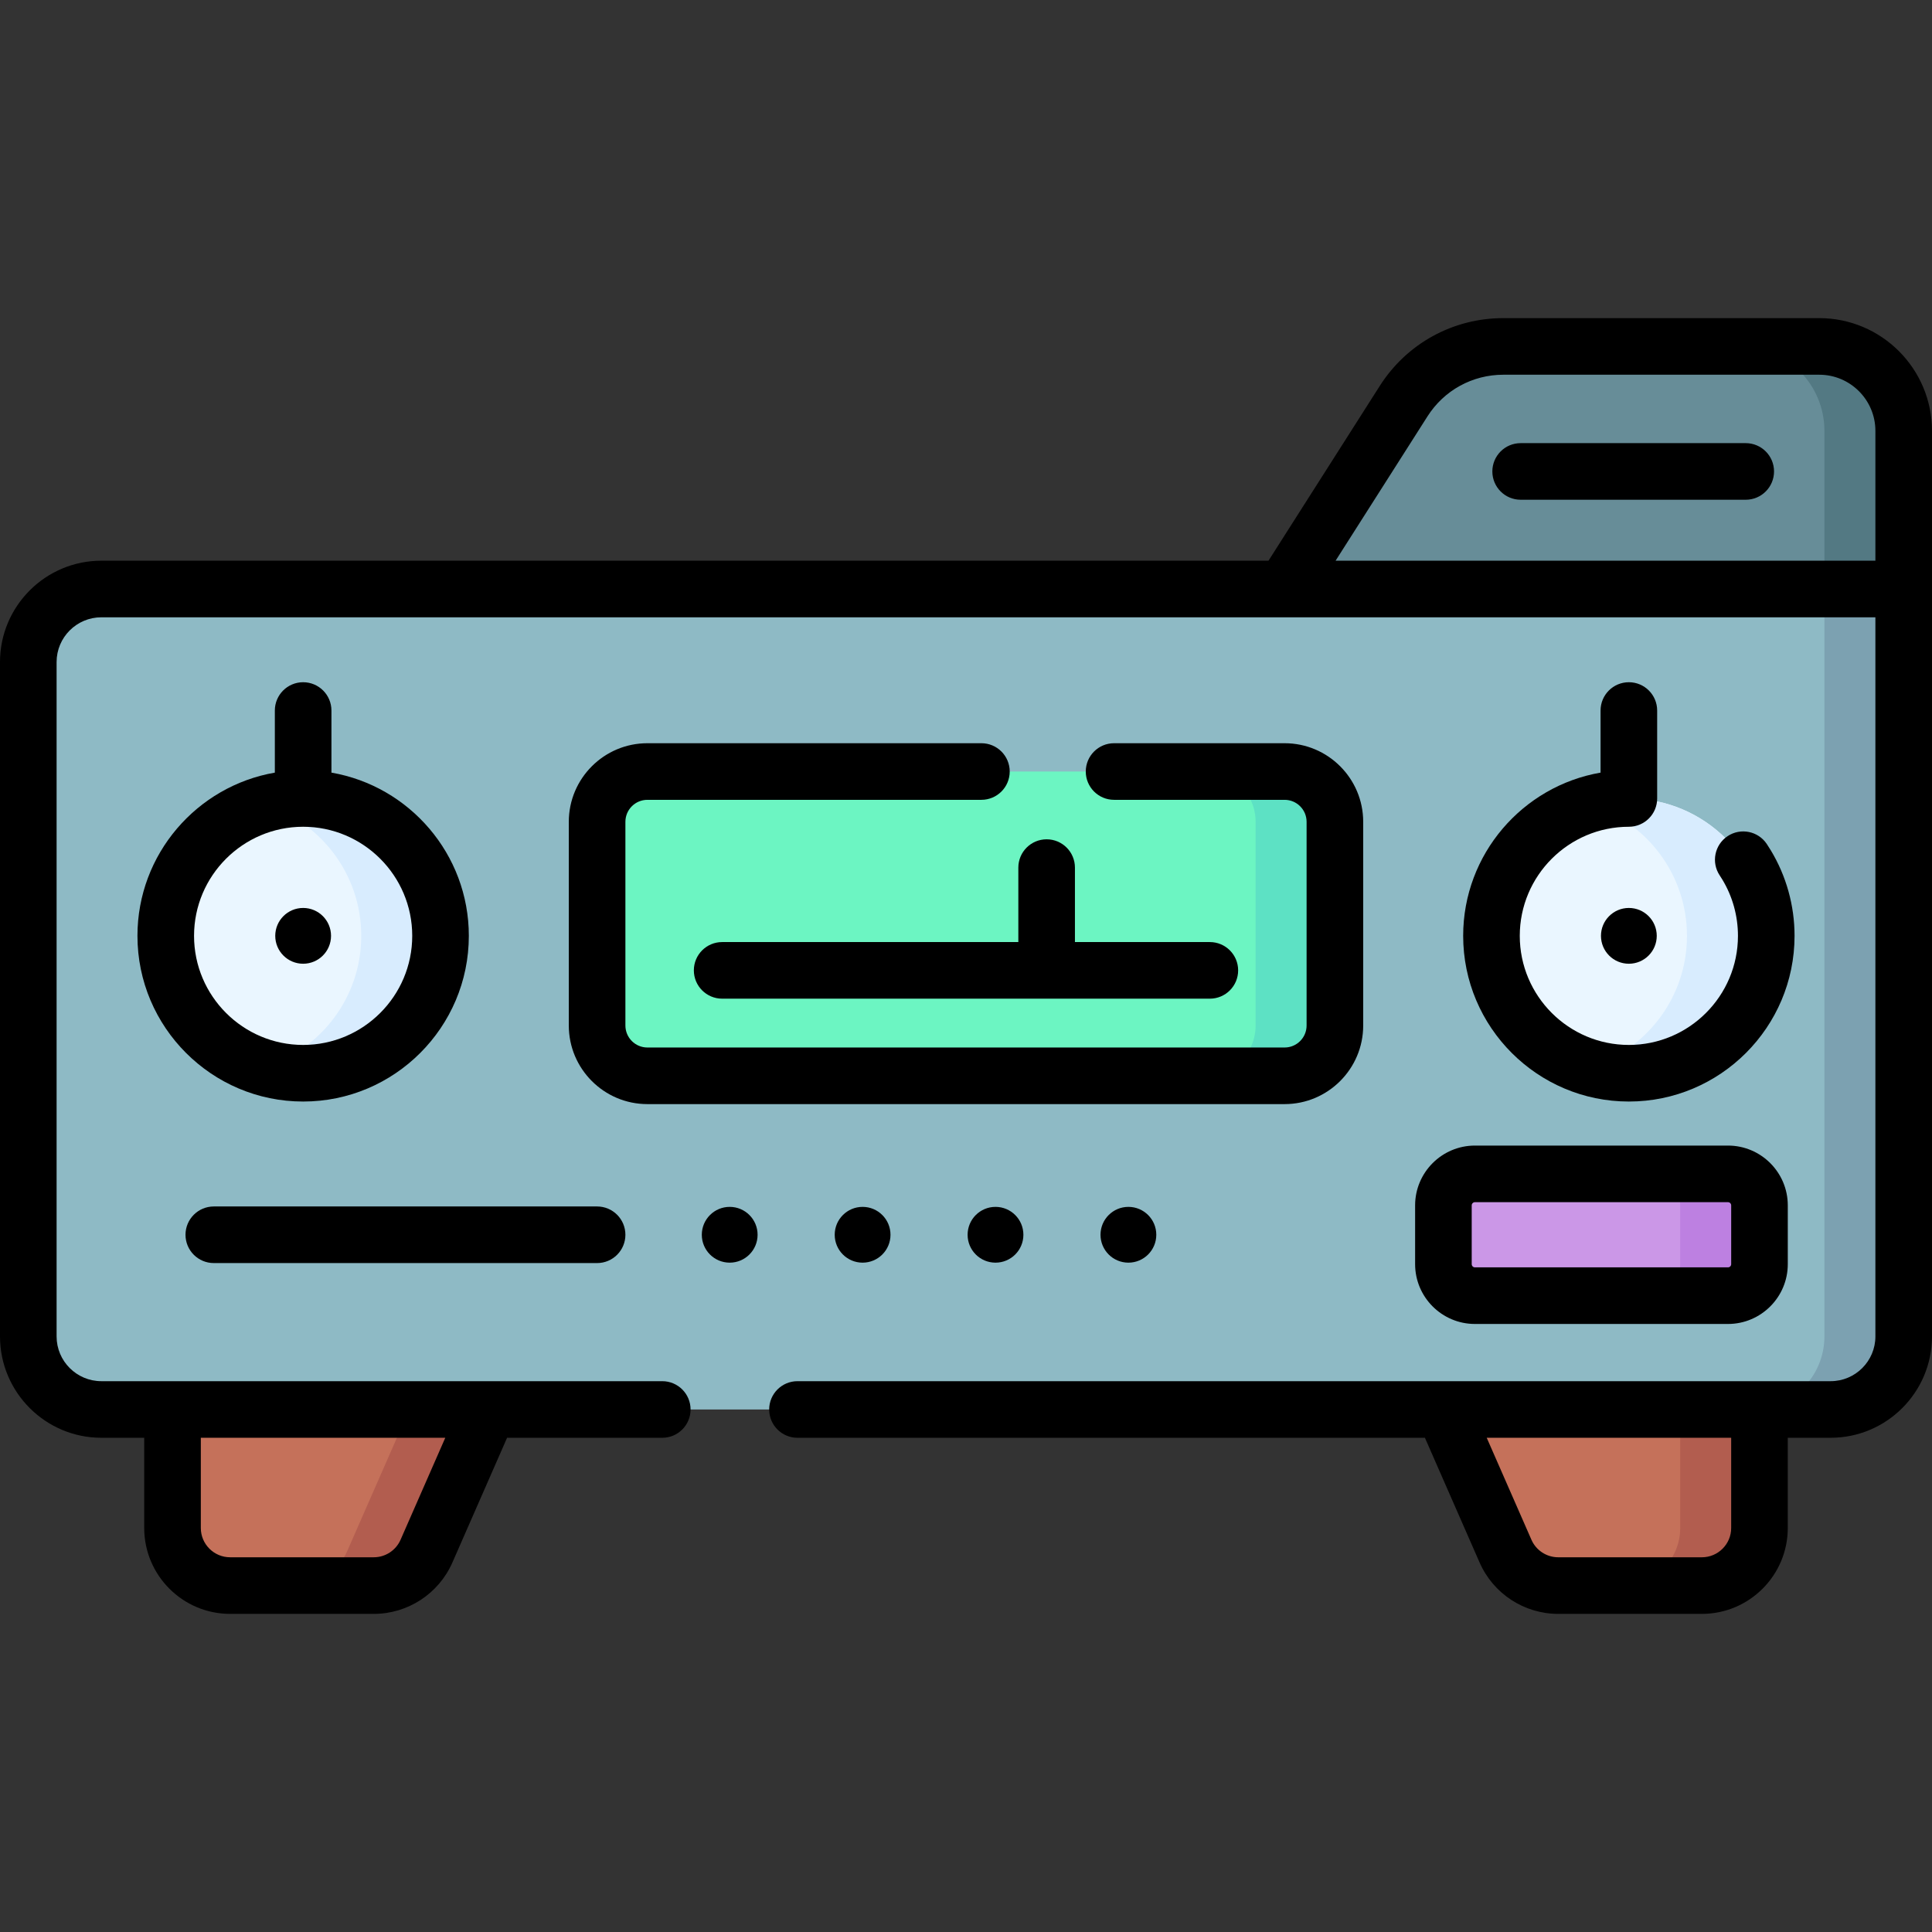 <svg id="Capa_1" enable-background="new 0 0 512 512" height="512" viewBox="0 0 512 512" width="512" xmlns="http://www.w3.org/2000/svg"><rect x="0" y="0" width="512" height="512" fill="#333333" stroke="none"/><g><g><path d="m485.14 373.526h-458.28c-10.692 0-19.36-8.668-19.36-19.36v-178.715c0-10.692 8.668-19.36 19.36-19.36h477.64v198.075c0 10.692-8.668 19.36-19.36 19.36z" fill="#8ebac5"/><path d="m483.49 156.091v198.075c0 10.692-8.668 19.36-19.36 19.36h21.01c10.692 0 19.36-8.668 19.36-19.36v-198.075z" fill="#7ca1b1"/><path d="m482.124 91.805h-83.729c-10.705 0-20.669 5.468-26.418 14.498l-31.698 49.787h164.221v-41.909c0-12.357-10.018-22.376-22.376-22.376z" fill="#678d98"/><path d="m482.124 91.805h-21.01c12.358 0 22.376 10.018 22.376 22.376v41.909h21.01v-41.909c0-12.357-10.018-22.376-22.376-22.376z" fill="#537983"/><g><path d="m129.48 373.526h-83.76v31.41c0 8.427 6.832 15.259 15.259 15.259h38.07c6.058 0 11.543-3.584 13.975-9.132z" fill="#c5715a"/><path d="m108.47 373.526-16.456 37.536c-2.432 5.549-7.917 9.133-13.975 9.133h21.01c6.058 0 11.543-3.584 13.975-9.133l16.456-37.536z" fill="#b25d4f"/><path d="m382.52 373.526h83.76v31.41c0 8.427-6.832 15.259-15.259 15.259h-38.07c-6.058 0-11.543-3.584-13.975-9.132z" fill="#c5715a"/><path d="m445.27 373.526v31.41c0 8.427-6.832 15.259-15.259 15.259h21.01c8.427 0 15.259-6.832 15.259-15.259v-31.41z" fill="#b25d4f"/></g><path d="m340.436 285.099h-168.872c-7.36 0-13.326-5.966-13.326-13.326v-53.988c0-7.36 5.966-13.326 13.326-13.326h168.871c7.36 0 13.326 5.966 13.326 13.326v53.988c0 7.36-5.966 13.326-13.325 13.326z" fill="#6cf5c2"/><path d="m340.436 204.46h-21.01c7.36 0 13.326 5.966 13.326 13.326v53.988c0 7.36-5.966 13.326-13.326 13.326h21.01c7.36 0 13.326-5.966 13.326-13.326v-53.988c-.001-7.36-5.967-13.326-13.326-13.326z" fill="#5de1c4"/><path d="m457.93 343.363h-67.06c-4.612 0-8.35-3.739-8.35-8.35v-15.575c0-4.612 3.739-8.35 8.35-8.35h67.059c4.612 0 8.35 3.739 8.35 8.35v15.575c.001 4.612-3.738 8.35-8.349 8.35z" fill="#cb97e7"/><path d="m457.929 311.088h-21.01c4.612 0 8.351 3.739 8.351 8.351v15.575c0 4.612-3.739 8.35-8.351 8.35h21.01c4.612 0 8.351-3.739 8.351-8.35v-15.575c0-4.613-3.738-8.351-8.351-8.351z" fill="#bd80e1"/><g><circle cx="80.335" cy="248.009" fill="#eaf6ff" r="36.41"/></g><path d="m80.335 211.599c-3.653 0-7.178.544-10.505 1.545 14.986 4.51 25.905 18.409 25.905 34.865s-10.919 30.355-25.905 34.865c3.327 1.001 6.852 1.545 10.505 1.545 20.109 0 36.41-16.301 36.41-36.41s-16.301-36.41-36.41-36.41z" fill="#d8ecfe"/><g><circle cx="431.665" cy="248.009" fill="#eaf6ff" r="36.41"/></g><path d="m431.665 211.599c-3.653 0-7.178.544-10.505 1.545 14.986 4.51 25.905 18.409 25.905 34.865s-10.919 30.355-25.905 34.865c3.327 1.001 6.852 1.545 10.505 1.545 20.109 0 36.41-16.301 36.41-36.41s-16.301-36.41-36.41-36.41z" fill="#d8ecfe"/></g><g><path d="m482.124 84.306h-83.729c-13.34 0-25.581 6.718-32.744 17.97l-29.487 46.315h-309.305c-14.81 0-26.859 12.049-26.859 26.86v178.715c0 14.811 12.049 26.86 26.859 26.86h11.36v23.91c0 12.549 10.21 22.759 22.76 22.759h38.069c9.035 0 17.217-5.347 20.845-13.621l14.488-33.047h41.129c4.143 0 7.5-3.358 7.5-7.5s-3.357-7.5-7.5-7.5h-148.651c-6.539 0-11.859-5.32-11.859-11.86v-178.716c0-6.54 5.32-11.86 11.859-11.86h470.141v190.575c0 6.54-5.32 11.86-11.859 11.86h-273.801c-4.143 0-7.5 3.358-7.5 7.5s3.357 7.5 7.5 7.5h166.278l14.488 33.048c3.628 8.274 11.81 13.621 20.845 13.621h38.069c12.55 0 22.76-10.209 22.76-22.759v-23.91h11.36c14.811 0 26.859-12.049 26.859-26.86v-239.984c.001-16.474-13.401-29.876-29.875-29.876zm-364.121 296.72-11.848 27.024c-1.236 2.821-4.026 4.644-7.106 4.644h-38.07c-4.278 0-7.76-3.48-7.76-7.759v-23.91h64.784zm340.777 23.91c0 4.278-3.481 7.759-7.76 7.759h-38.069c-3.08 0-5.87-1.823-7.106-4.644l-11.848-27.025h64.783zm-104.835-256.345 24.358-38.259c4.395-6.904 11.905-11.026 20.091-11.026h83.729c8.202 0 14.876 6.673 14.876 14.876v34.409z"/><path d="m462.638 117.437h-59.651c-4.143 0-7.5 3.358-7.5 7.5s3.357 7.5 7.5 7.5h59.651c4.143 0 7.5-3.358 7.5-7.5s-3.358-7.5-7.5-7.5z"/><path d="m340.436 292.6c11.483 0 20.826-9.343 20.826-20.826v-53.987c0-11.483-9.343-20.826-20.826-20.826h-45.196c-4.143 0-7.5 3.358-7.5 7.5s3.357 7.5 7.5 7.5h45.195c3.213 0 5.826 2.614 5.826 5.826v53.987c0 3.212-2.613 5.826-5.826 5.826h-168.871c-3.213 0-5.826-2.614-5.826-5.826v-53.987c0-3.212 2.613-5.826 5.826-5.826h88.521c4.143 0 7.5-3.358 7.5-7.5s-3.357-7.5-7.5-7.5h-88.521c-11.483 0-20.826 9.343-20.826 20.826v53.987c0 11.483 9.343 20.826 20.826 20.826z"/><path d="m375.02 319.438v15.575c0 8.74 7.11 15.851 15.851 15.851h67.06c8.74 0 15.851-7.11 15.851-15.851v-15.575c0-8.74-7.11-15.85-15.851-15.85h-67.06c-8.741 0-15.851 7.11-15.851 15.85zm15 0c0-.469.382-.85.851-.85h67.06c.469 0 .851.381.851.85v15.575c0 .469-.382.851-.851.851h-67.06c-.469 0-.851-.381-.851-.851z"/><path d="m80.335 180.797c-4.143 0-7.5 3.358-7.5 7.5v16.456c-20.65 3.57-36.41 21.601-36.41 43.256 0 24.212 19.698 43.91 43.91 43.91s43.91-19.698 43.91-43.91c0-21.654-15.76-39.685-36.41-43.256v-16.456c0-4.142-3.357-7.5-7.5-7.5zm28.91 67.212c0 15.941-12.969 28.91-28.91 28.91s-28.91-12.969-28.91-28.91 12.969-28.91 28.91-28.91 28.91 12.969 28.91 28.91z"/><path d="m439.165 188.297c0-4.142-3.357-7.5-7.5-7.5s-7.5 3.358-7.5 7.5v16.456c-20.65 3.57-36.41 21.601-36.41 43.256 0 24.212 19.698 43.91 43.91 43.91s43.91-19.698 43.91-43.91c0-8.023-2.187-15.876-6.318-22.702-.332-.551-.678-1.093-1.034-1.628-2.295-3.448-6.951-4.379-10.399-2.085-3.447 2.296-4.381 6.952-2.085 10.4.233.351.46.707.683 1.075 2.718 4.49 4.154 9.656 4.154 14.941 0 15.941-12.969 28.91-28.91 28.91s-28.91-12.969-28.91-28.91 12.969-28.91 28.91-28.91c4.143 0 7.5-3.358 7.5-7.5v-23.303z"/><circle cx="193.378" cy="327.226" r="7.392"/><circle cx="228.598" cy="327.226" r="7.392"/><circle cx="263.818" cy="327.226" r="7.392"/><circle cx="299.038" cy="327.226" r="7.392"/><path d="m277.37 222.425c-4.143 0-7.5 3.358-7.5 7.5v19.733h-78.492c-4.143 0-7.5 3.358-7.5 7.5s3.357 7.5 7.5 7.5h129.244c4.143 0 7.5-3.358 7.5-7.5s-3.357-7.5-7.5-7.5h-35.752v-19.733c0-4.142-3.357-7.5-7.5-7.5z"/><path d="m56.66 334.726h101.578c4.143 0 7.5-3.358 7.5-7.5s-3.357-7.5-7.5-7.5h-101.578c-4.143 0-7.5 3.358-7.5 7.5s3.358 7.5 7.5 7.5z"/><circle cx="80.335" cy="248.009" r="7.392"/><circle cx="431.665" cy="248.009" r="7.392"/></g></g></svg>